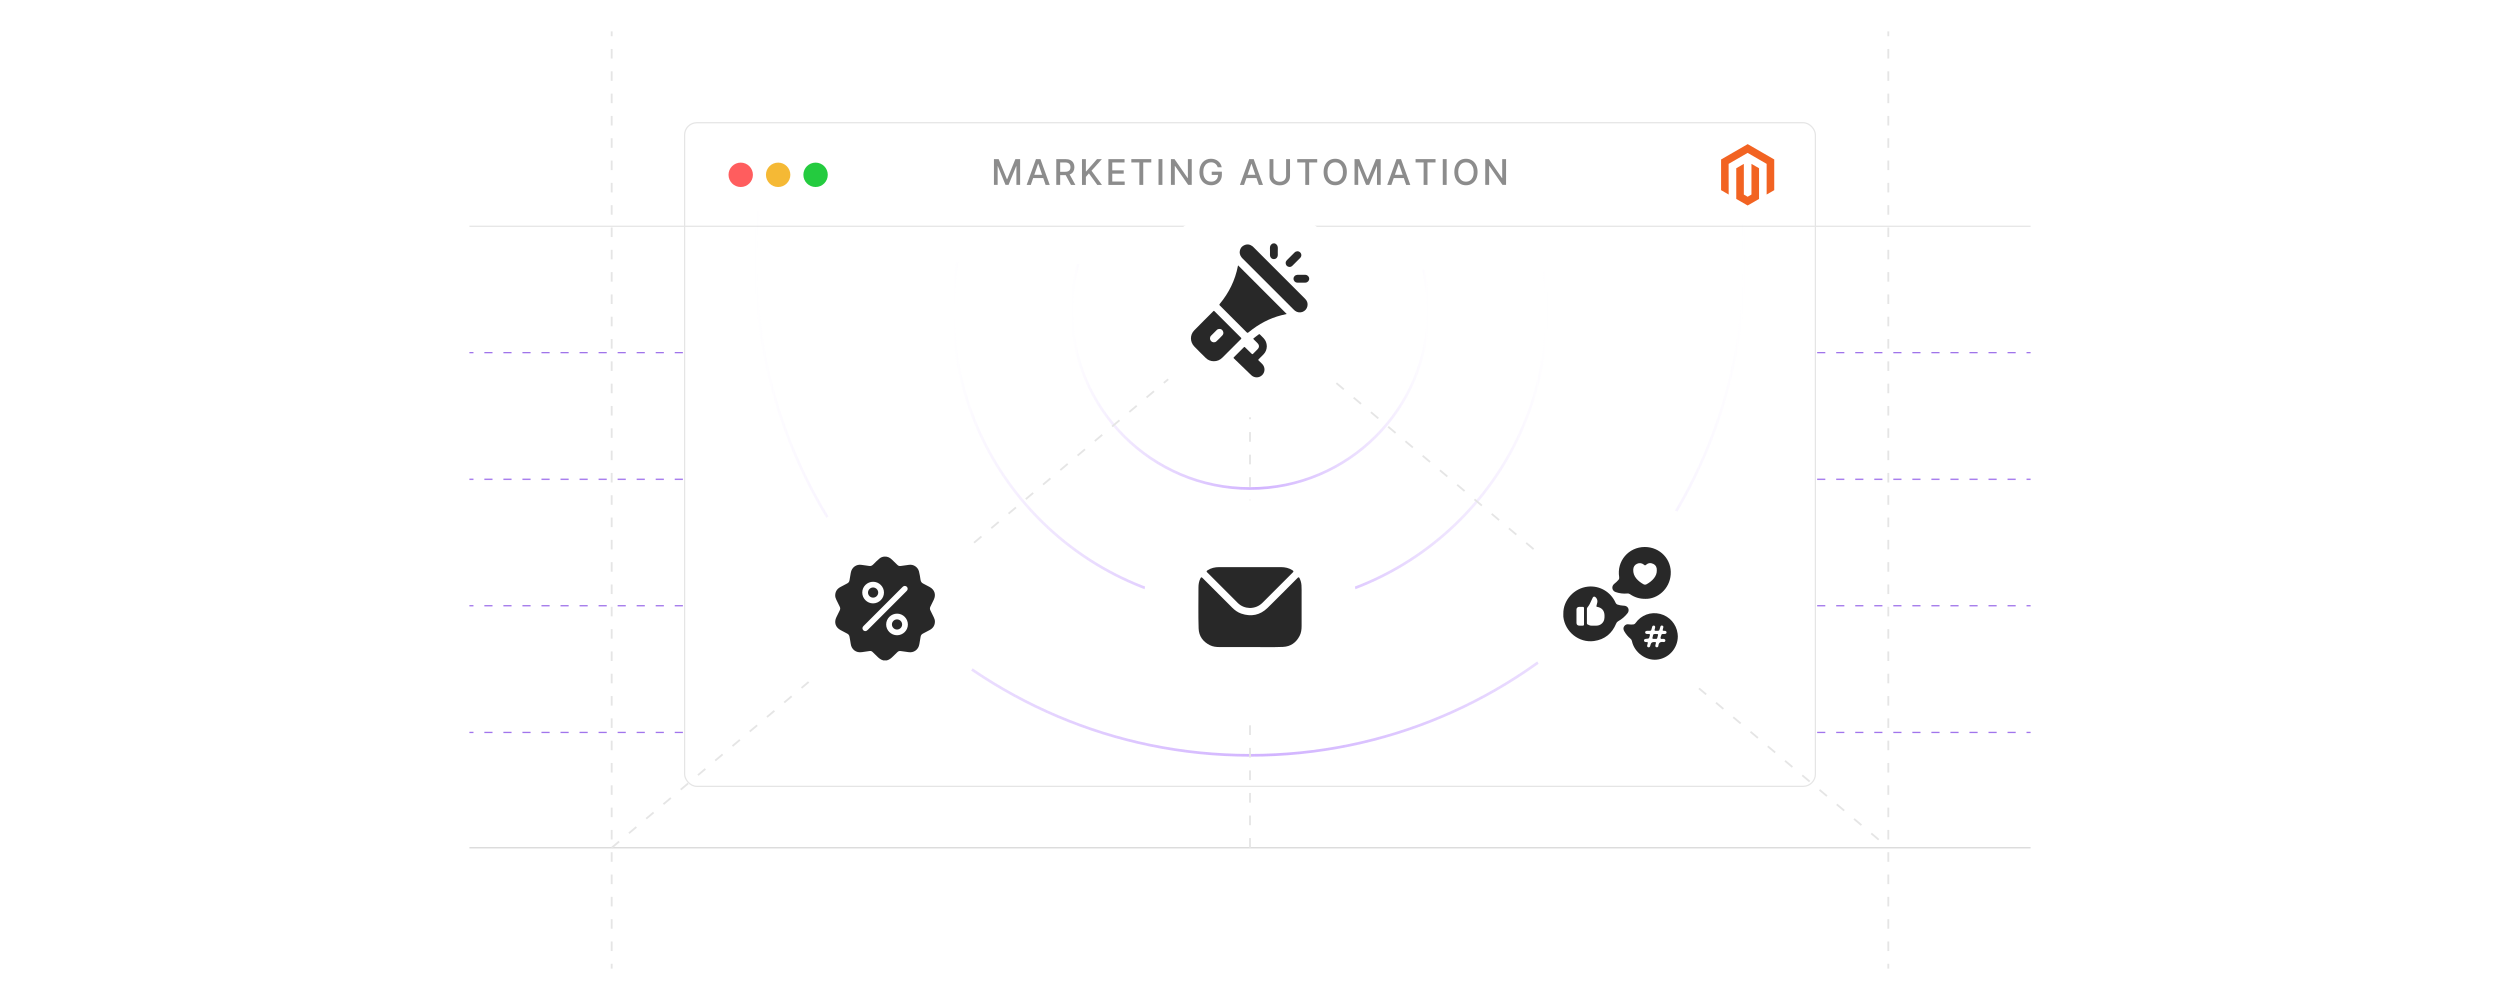 <?xml version="1.0" encoding="UTF-8"?><svg id="b" xmlns="http://www.w3.org/2000/svg" xmlns:xlink="http://www.w3.org/1999/xlink" viewBox="0 0 1000 400"><defs><linearGradient id="c" x1="188.574" y1="141.413" x2="188.574" y2="140.87" gradientUnits="userSpaceOnUse"><stop offset="0" stop-color="#d1b3ff"/><stop offset="1" stop-color="#753cda"/></linearGradient><linearGradient id="d" x1="501.088" x2="501.088" xlink:href="#c"/><linearGradient id="e" x1="811.426" x2="811.426" xlink:href="#c"/><linearGradient id="f" y1="192.035" y2="191.493" xlink:href="#c"/><linearGradient id="g" x1="501.088" y1="192.035" x2="501.088" y2="191.493" xlink:href="#c"/><linearGradient id="h" x1="811.426" y1="192.035" x2="811.426" y2="191.493" xlink:href="#c"/><linearGradient id="i" y1="242.658" y2="242.116" xlink:href="#c"/><linearGradient id="j" x1="501.088" y1="242.658" x2="501.088" y2="242.116" xlink:href="#c"/><linearGradient id="k" x1="811.426" y1="242.658" x2="811.426" y2="242.116" xlink:href="#c"/><linearGradient id="l" y1="293.281" y2="292.739" xlink:href="#c"/><linearGradient id="m" x1="501.088" y1="293.281" x2="501.088" y2="292.739" xlink:href="#c"/><linearGradient id="n" x1="811.426" y1="293.281" x2="811.426" y2="292.739" xlink:href="#c"/><linearGradient id="o" x1="301.746" y1="193.683" x2="698.254" y2="193.683" gradientUnits="userSpaceOnUse"><stop offset="0" stop-color="#d1b3ff" stop-opacity="0"/><stop offset=".52" stop-color="#d1b3ff"/><stop offset="1" stop-color="#d1b3ff" stop-opacity="0"/></linearGradient><linearGradient id="p" x1="380.766" y1="174.163" x2="619.234" y2="174.163" xlink:href="#o"/><linearGradient id="q" x1="428.204" y1="150.772" x2="571.796" y2="150.772" xlink:href="#o"/><filter id="r" filterUnits="userSpaceOnUse"><feOffset dx="0" dy="0"/><feGaussianBlur result="s" stdDeviation="5.116"/><feFlood flood-color="#969696" flood-opacity=".2"/><feComposite in2="s" operator="in"/><feComposite in="SourceGraphic"/></filter><filter id="t" filterUnits="userSpaceOnUse"><feOffset dx="0" dy="0"/><feGaussianBlur result="u" stdDeviation="5.116"/><feFlood flood-color="#969696" flood-opacity=".2"/><feComposite in2="u" operator="in"/><feComposite in="SourceGraphic"/></filter><filter id="v" filterUnits="userSpaceOnUse"><feOffset dx="0" dy="0"/><feGaussianBlur result="w" stdDeviation="5.116"/><feFlood flood-color="#969696" flood-opacity=".2"/><feComposite in2="w" operator="in"/><feComposite in="SourceGraphic"/></filter><filter id="x" filterUnits="userSpaceOnUse"><feOffset dx="0" dy="0"/><feGaussianBlur result="y" stdDeviation="5.116"/><feFlood flood-color="#969696" flood-opacity=".2"/><feComposite in2="y" operator="in"/><feComposite in="SourceGraphic"/></filter></defs><line x1="187.761" y1="141.142" x2="189.387" y2="141.142" fill="none" stroke="url(#c)" stroke-miterlimit="10" stroke-width=".542"/><line x1="193.739" y1="141.142" x2="808.437" y2="141.142" fill="none" stroke="url(#d)" stroke-dasharray="0 0 3.264 4.352" stroke-miterlimit="10" stroke-width=".542"/><line x1="810.613" y1="141.142" x2="812.24" y2="141.142" fill="none" stroke="url(#e)" stroke-miterlimit="10" stroke-width=".542"/><line x1="187.761" y1="191.764" x2="189.387" y2="191.764" fill="none" stroke="url(#f)" stroke-miterlimit="10" stroke-width=".542"/><line x1="193.739" y1="191.764" x2="808.437" y2="191.764" fill="none" stroke="url(#g)" stroke-dasharray="0 0 3.264 4.352" stroke-miterlimit="10" stroke-width=".542"/><line x1="810.613" y1="191.764" x2="812.24" y2="191.764" fill="none" stroke="url(#h)" stroke-miterlimit="10" stroke-width=".542"/><line x1="187.761" y1="242.387" x2="189.387" y2="242.387" fill="none" stroke="url(#i)" stroke-miterlimit="10" stroke-width=".542"/><line x1="193.739" y1="242.387" x2="808.437" y2="242.387" fill="none" stroke="url(#j)" stroke-dasharray="0 0 3.264 4.352" stroke-miterlimit="10" stroke-width=".542"/><line x1="810.613" y1="242.387" x2="812.24" y2="242.387" fill="none" stroke="url(#k)" stroke-miterlimit="10" stroke-width=".542"/><line x1="187.761" y1="293.01" x2="189.387" y2="293.01" fill="none" stroke="url(#l)" stroke-miterlimit="10" stroke-width=".542"/><line x1="193.739" y1="293.01" x2="808.437" y2="293.01" fill="none" stroke="url(#m)" stroke-dasharray="0 0 3.264 4.352" stroke-miterlimit="10" stroke-width=".542"/><line x1="810.613" y1="293.01" x2="812.24" y2="293.01" fill="none" stroke="url(#n)" stroke-miterlimit="10" stroke-width=".542"/><rect x="273.846" y="49.088" width="452.308" height="265.456" rx="4.898" ry="4.898" fill="#fff" stroke="#e5e5e5" stroke-miterlimit="10" stroke-width=".5"/><circle cx="296.288" cy="69.925" r="4.879" fill="#ff5d5e" stroke-width="0"/><circle cx="311.259" cy="69.925" r="4.879" fill="#f5b935" stroke-width="0"/><circle cx="326.231" cy="69.925" r="4.879" fill="#24cb3f" stroke-width="0"/><line x1="187.761" y1="90.519" x2="812.24" y2="90.519" fill="none" stroke="#e5e5e5" stroke-miterlimit="10" stroke-width=".5"/><line x1="187.761" y1="339.1" x2="812.24" y2="339.1" fill="none" stroke="#d8d8d8" stroke-miterlimit="10" stroke-width=".519"/><polygon points="699.074 57.648 688.431 63.791 688.431 76.062 691.469 77.819 691.447 65.545 699.052 61.155 706.657 65.545 706.657 77.814 709.696 76.062 709.696 63.781 699.074 57.648" fill="#f26322" stroke-width="0"/><polygon points="700.581 77.816 699.063 78.698 697.537 77.824 697.537 65.545 694.502 67.299 694.507 79.573 699.06 82.203 703.619 79.573 703.619 67.299 700.581 65.545 700.581 77.816" fill="#f26322" stroke-width="0"/><path d="M696.62,89.684c.361,4.865.55,9.777.55,14.733,0,108.719-88.45,197.169-197.169,197.169s-197.17-88.45-197.17-197.169c0-6.655.336-13.232.983-19.72-.363-0-.726-.002-1.089-.002-.644,6.489-.979,13.066-.979,19.721,0,109.317,88.936,198.254,198.254,198.254s198.254-88.936,198.254-198.254c0-4.954-.188-9.864-.547-14.727-.362-.001-.725-.004-1.087-.006Z" fill="url(#o)" stroke-width="0"/><path d="M617.138,108.7c.664,5.06,1.011,10.218,1.011,15.456,0,65.147-53.002,118.149-118.149,118.149s-118.15-53.002-118.15-118.149c0-6.539.543-12.953,1.569-19.207-.366-.004-.732-.009-1.097-.013-1.019,6.259-1.557,12.677-1.557,19.22,0,65.746,53.488,119.234,119.234,119.234s119.234-53.488,119.234-119.234c0-5.232-.342-10.386-.999-15.442-.366-.005-.731-.01-1.097-.015Z" fill="url(#p)" stroke-width="0"/><path d="M568.821,107.971c1.223,5.202,1.891,10.615,1.891,16.184,0,38.99-31.722,70.712-70.712,70.712s-70.712-31.722-70.712-70.712c0-6.418.875-12.633,2.485-18.547-.374-.006-.748-.012-1.122-.018-1.588,5.925-2.447,12.146-2.447,18.565,0,39.589,32.208,71.796,71.796,71.796s71.796-32.208,71.796-71.796c0-5.56-.656-10.966-1.858-16.166-.372-.006-.745-.012-1.117-.018Z" fill="url(#q)" stroke-width="0"/><line x1="244.676" y1="12.559" x2="244.676" y2="14.492" fill="none" stroke="#e5e5e5" stroke-miterlimit="10" stroke-width=".736"/><line x1="244.676" y1="19.592" x2="244.676" y2="382.958" fill="none" stroke="#e5e5e5" stroke-dasharray="0 0 3.825 5.1" stroke-miterlimit="10" stroke-width=".736"/><line x1="244.676" y1="385.508" x2="244.676" y2="387.441" fill="none" stroke="#e5e5e5" stroke-miterlimit="10" stroke-width=".736"/><line x1="755.324" y1="12.559" x2="755.324" y2="14.492" fill="none" stroke="#e5e5e5" stroke-miterlimit="10" stroke-width=".736"/><line x1="755.324" y1="19.592" x2="755.324" y2="382.958" fill="none" stroke="#e5e5e5" stroke-dasharray="0 0 3.825 5.1" stroke-miterlimit="10" stroke-width=".736"/><line x1="755.324" y1="385.508" x2="755.324" y2="387.441" fill="none" stroke="#e5e5e5" stroke-miterlimit="10" stroke-width=".736"/><polyline points="244.676 339.1 500 124.156 755.324 339.1" fill="none" stroke="#e5e5e5" stroke-dasharray="0 0 3.867 5.155" stroke-miterlimit="10" stroke-width=".736"/><line x1="500.003" y1="339.1" x2="500.003" y2="124.156" fill="none" stroke="#e5e5e5" stroke-dasharray="0 0 3.867 5.155" stroke-miterlimit="10" stroke-width=".736"/><circle cx="500" cy="124.156" r="42.768" fill="#fff" filter="url(#r)" stroke-width="0"/><circle cx="354.027" cy="242.848" r="42.768" fill="#fff" filter="url(#t)" stroke-width="0"/><circle cx="500" cy="242.848" r="42.768" fill="#fff" filter="url(#v)" stroke-width="0"/><circle cx="651.734" cy="242.848" r="42.768" fill="#fff" filter="url(#x)" stroke-width="0"/><path d="M509.982,97.365c.891.428,1.214,1.143,1.153,2.114-.051.815-.004,1.636-.012,2.454-.01,1.004-.674,1.715-1.583,1.71-.916-.006-1.548-.705-1.553-1.729-.004-.836.042-1.674-.012-2.506-.063-.967.284-1.646,1.171-2.042h.837Z" fill="#282828" stroke-width="0"/><path d="M495.239,106.144c6.489,6.491,12.956,12.96,19.449,19.455-.689.161-1.407.316-2.118.497-4.825,1.23-9.095,3.542-12.943,6.669-.616.5-.612.507-1.159-.04-3.489-3.489-6.976-6.979-10.47-10.463-.231-.23-.365-.37-.086-.708,3.666-4.429,6.145-9.432,7.239-15.097.02-.102.056-.201.087-.313Z" fill="#282828" stroke-width="0"/><path d="M485.48,144.494c-1.222-.021-2.292-.441-3.162-1.293-1.556-1.526-3.113-3.051-4.619-4.625-1.732-1.809-1.773-4.597-.04-6.39,2.519-2.607,5.117-5.138,7.669-7.713.264-.267.37-.072.525.082,2.28,2.28,4.561,4.561,6.841,6.841,1.208,1.208,2.41,2.421,3.628,3.619.238.234.316.372.032.653-2.477,2.453-4.938,4.923-7.402,7.389-.959.96-2.111,1.45-3.472,1.437ZM487.961,131.58c-.583-.011-.946.119-1.229.395-.788.766-1.574,1.534-2.329,2.331-.569.601-.533,1.555.027,2.136.572.593,1.511.673,2.126.104.831-.769,1.631-1.575,2.404-2.403.439-.47.507-1.058.232-1.657-.275-.598-.762-.88-1.229-.905Z" fill="#282828" stroke-width="0"/><path d="M495.865,100.851c.061-1.187.617-2.183,1.798-2.743,1.178-.558,2.304-.39,3.338.399.11.084.21.184.308.282,6.905,6.905,13.81,13.81,20.714,20.715.819.819,1.188,1.788.952,2.947-.464,2.284-3.158,3.281-4.995,1.846-.205-.16-.391-.347-.576-.532-6.795-6.793-13.586-13.589-20.387-20.377-.685-.684-1.124-1.455-1.153-2.538Z" fill="#282828" stroke-width="0"/><path d="M506.731,138.495c-.035,1.21-.423,2.305-1.279,3.205-.637.669-1.291,1.323-1.956,1.964-.225.217-.26.349-.006.575.469.416.913.862,1.354,1.309,1.26,1.279,1.278,3.221.051,4.463-1.213,1.227-3.137,1.261-4.423.03-2.306-2.206-4.585-4.439-6.884-6.652-.214-.206-.217-.318-.005-.527,1.316-1.298,2.623-2.605,3.921-3.921.206-.209.322-.215.534-.004.851.85,1.732,1.67,2.581,2.522.245.246.392.298.654.014.556-.601,1.156-1.161,1.73-1.746.786-.8.779-1.666-.015-2.476-.476-.485-.95-.974-1.443-1.442-.234-.222-.306-.367.007-.59.653-.464,1.287-.956,1.921-1.446.195-.15.333-.172.521.029.489.521,1.016,1.007,1.501,1.532.816.882,1.196,1.946,1.237,3.161Z" fill="#282828" stroke-width="0"/><path d="M514.267,105.199c.001-.442.171-.815.478-1.123,1.02-1.026,2.038-2.054,3.071-3.067.673-.66,1.621-.669,2.25-.051.63.619.641,1.567-.02,2.248-1.02,1.05-2.059,2.083-3.106,3.106-.492.481-1.088.603-1.736.334-.582-.241-.94-.807-.937-1.447Z" fill="#282828" stroke-width="0"/><path d="M520.55,109.923c.522-0,1.044-.013,1.565.003.883.027,1.564.718,1.564,1.565 0.0.847-.68,1.548-1.563,1.565-1.06.02-2.122.023-3.182-.001-.884-.02-1.539-.726-1.528-1.588.011-.837.664-1.507,1.526-1.538.538-.02,1.078-.004,1.617-.004Z" fill="#282828" stroke-width="0"/><path d="M500.894,258.826c-4.965,0-9.031.004-13.096-.002-1.335-.002-2.649-.146-3.863-.76-2.747-1.389-4.381-3.591-4.488-6.69-.188-5.462-.049-10.928-.064-16.392-.003-1.229.193-2.43.745-3.552.309-.629.462-.663.961-.163,3.907,3.906,7.818,7.809,11.716,11.723,1.067,1.071,2.258,1.957,3.69,2.447,3.968,1.357,7.538.646,10.544-2.298,3.958-3.876,7.844-7.824,11.761-11.741.105-.105.206-.216.319-.312.289-.245.503-.211.674.134.455.916.729,1.882.798,2.907.086,1.264.049,2.53.051,3.795.005,4.17.004,8.339 0,12.509-.001,1.352-.157,2.681-.788,3.902-1.395,2.698-3.581,4.292-6.643,4.426-4.404.192-8.813.02-12.32.069Z" fill="#282828" stroke-width="0"/><path d="M500.003,243.198c-1.894-.053-3.56-.689-4.909-2.031-4.062-4.042-8.108-8.1-12.159-12.154-.414-.414-.393-.583.092-.901,1.405-.922,2.971-1.262,4.625-1.263,8.246-.004,16.492-.004,24.738 0,1.638.001,3.191.339,4.585,1.246.509.331.532.501.102.932-4.019,4.022-8.037,8.045-12.061,12.062-1.382,1.38-3.067,2.061-5.013,2.11Z" fill="#282828" stroke-width="0"/><path d="M354.756,264.15h-1.459c-1.005-.263-1.767-.894-2.476-1.616-.577-.588-1.177-1.153-1.77-1.724-.304-.293-.657-.476-1.095-.415-1.029.143-2.062.263-3.083.447-2.478.447-4.324-1.141-4.587-3.317-.113-.936-.332-1.859-.476-2.792-.095-.613-.396-1.029-.955-1.307-.894-.445-1.772-.924-2.65-1.401-2.009-1.09-2.649-3.069-1.66-5.123.445-.924.89-1.85,1.352-2.765.253-.5.247-.971-.005-1.47-.463-.915-.901-1.844-1.354-2.765-.278-.565-.474-1.157-.457-1.788.04-1.495.756-2.586,2.062-3.294.902-.489,1.804-.979,2.721-1.439.542-.272.846-.673.939-1.272.151-.973.355-1.938.497-2.912.343-2.349,2.378-3.57,4.263-3.254,1.024.172,2.063.253,3.084.44.667.122,1.137-.106,1.593-.552.859-.839,1.673-1.729,2.619-2.475.589-.465,1.271-.692,2.024-.723,1.127-.046,2.047.399,2.838,1.161.749.721,1.494,1.447,2.239,2.172.371.361.785.516,1.322.429,1.131-.184,2.269-.328,3.407-.473,1.737-.222,3.431.909,3.895,2.607.306,1.121.453,2.276.633,3.42.112.708.425,1.179,1.075,1.491.875.421,1.726.895,2.579,1.361,1.982,1.081,2.618,3.064,1.64,5.099-.433.9-.859,1.805-1.319,2.692-.286.552-.293,1.063-.006,1.618.466.899.893,1.817,1.338,2.727.27.553.461,1.133.447,1.75-.036,1.514-.765,2.609-2.086,3.32-.903.487-1.805.977-2.721,1.439-.529.267-.82.664-.912,1.246-.156.986-.354,1.965-.505,2.952-.354,2.323-2.356,3.535-4.245,3.229-1.065-.173-2.141-.273-3.205-.449-.552-.092-.975.068-1.356.443-.568.559-1.153,1.101-1.71,1.67-.709.723-1.47,1.353-2.476,1.616ZM346.105,252.451c.477-.023.782-.277,1.075-.57,5.103-5.108,10.21-10.213,15.315-15.319.114-.114.233-.228.328-.358.48-.652.206-1.514-.559-1.774-.576-.196-.981.093-1.362.474-5.123,5.126-10.249,10.25-15.373,15.376-.114.114-.232.23-.322.362-.254.375-.303.772-.082,1.184.218.406.573.59.98.625ZM349.217,241.355c2.394.005,4.381-1.97,4.372-4.346-.009-2.35-1.957-4.286-4.325-4.299-2.389-.014-4.356,1.921-4.364,4.293-.009,2.376,1.946,4.346,4.317,4.352ZM358.8,254.102c2.389.007,4.348-1.929,4.353-4.305.005-2.356-1.945-4.329-4.288-4.34-2.404-.011-4.393,1.94-4.401,4.316-.008,2.365,1.952,4.321,4.336,4.328Z" fill="#282828" stroke-width="0"/><path d="M349.21,239.057c-1.113-.013-2.026-.95-2.009-2.061.017-1.104.975-2.032,2.071-2.005,1.119.028,2.035.968,2.013,2.066-.022,1.112-.957,2.012-2.075,2Z" fill="#282828" stroke-width="0"/><path d="M358.803,247.756c1.121-.003,2.04.903,2.049,2.021.009,1.106-.913,2.034-2.032,2.044-1.103.01-2.043-.917-2.053-2.026-.01-1.103.921-2.036,2.035-2.039Z" fill="#282828" stroke-width="0"/><path d="M397.577,63.644h1.889l3.284,8.02h.121l3.284-8.02h1.889v10.316h-1.481v-7.466h-.096l-3.042,7.451h-1.229l-3.043-7.456h-.096v7.471h-1.481v-10.316Z" fill="#8c8c8c" stroke-width="0"/><path d="M412.318,73.961h-1.652l3.712-10.316h1.799l3.712,10.316h-1.652l-2.917-8.442h-.081l-2.922,8.442ZM412.595,69.921h5.36v1.31h-5.36v-1.31Z" fill="#8c8c8c" stroke-width="0"/><path d="M422.51,73.961v-10.316h3.677c.799,0,1.463.138,1.993.413.529.275.924.655,1.186,1.141.262.485.393,1.045.393,1.68,0,.632-.132,1.187-.396,1.665s-.66.851-1.189,1.116-1.193.398-1.992.398h-2.786v-1.34h2.644c.504,0,.915-.072,1.232-.217.317-.144.55-.353.697-.629.148-.275.222-.606.222-.993,0-.389-.075-.727-.224-1.012-.149-.286-.383-.505-.7-.658-.317-.152-.733-.229-1.247-.229h-1.955v8.981h-1.557ZM427.603,69.306l2.549,4.654h-1.773l-2.498-4.654h1.723Z" fill="#8c8c8c" stroke-width="0"/><path d="M432.793,73.961v-10.316h1.557v4.927h.126l4.327-4.927h1.96l-4.161,4.644,4.176,5.672h-1.874l-3.334-4.609-1.219,1.4v3.209h-1.557Z" fill="#8c8c8c" stroke-width="0"/><path d="M443.352,73.961v-10.316h6.468v1.34h-4.912v3.144h4.574v1.335h-4.574v3.158h4.972v1.34h-6.529Z" fill="#8c8c8c" stroke-width="0"/><path d="M452.532,64.984v-1.34h7.984v1.34h-3.219v8.977h-1.552v-8.977h-3.214Z" fill="#8c8c8c" stroke-width="0"/><path d="M464.965,63.644v10.316h-1.557v-10.316h1.557Z" fill="#8c8c8c" stroke-width="0"/><path d="M476.694,63.644v10.316h-1.431l-5.244-7.566h-.096v7.566h-1.557v-10.316h1.441l5.249,7.576h.096v-7.576h1.542Z" fill="#8c8c8c" stroke-width="0"/><path d="M487.077,66.903c-.098-.306-.228-.58-.39-.823-.163-.243-.357-.452-.582-.625s-.481-.305-.768-.396-.602-.136-.945-.136c-.581,0-1.105.149-1.571.448-.467.299-.835.736-1.106,1.312s-.405,1.28-.405,2.113c0,.836.136,1.543.408,2.12.272.578.645,1.017,1.118,1.315.474.299,1.013.448,1.617.448.561,0,1.05-.114,1.468-.343.418-.229.742-.552.972-.97.231-.418.345-.911.345-1.478l.403.075h-2.952v-1.284h4.055v1.174c0,.866-.184,1.618-.552,2.254-.368.637-.875,1.128-1.521,1.474-.647.346-1.386.519-2.219.519-.934,0-1.752-.215-2.456-.644s-1.252-1.04-1.645-1.831c-.393-.791-.589-1.73-.589-2.818,0-.822.114-1.562.343-2.217.229-.654.55-1.211.964-1.67.415-.458.904-.809,1.466-1.053.562-.243,1.178-.365,1.846-.365.557,0,1.077.083,1.559.247.481.165.912.398,1.29.7.377.303.691.661.94,1.075.248.415.416.874.503,1.378h-1.597Z" fill="#8c8c8c" stroke-width="0"/><path d="M497.618,73.961h-1.652l3.712-10.316h1.798l3.713,10.316h-1.652l-2.917-8.442h-.081l-2.922,8.442ZM497.895,69.921h5.36v1.31h-5.36v-1.31Z" fill="#8c8c8c" stroke-width="0"/><path d="M514.444,63.644h1.562v6.785c0,.722-.17,1.361-.509,1.917s-.815.992-1.431,1.31c-.614.317-1.335.476-2.161.476-.822,0-1.541-.158-2.155-.476-.615-.317-1.092-.754-1.431-1.31-.34-.556-.509-1.195-.509-1.917v-6.785h1.557v6.659c0,.467.102.882.31,1.244.206.363.499.647.879.855.379.206.829.31,1.35.31.524,0,.977-.103,1.357-.31.382-.207.674-.491.877-.855.203-.362.305-.777.305-1.244v-6.659Z" fill="#8c8c8c" stroke-width="0"/><path d="M518.899,64.984v-1.34h7.984v1.34h-3.22v8.977h-1.551v-8.977h-3.214Z" fill="#8c8c8c" stroke-width="0"/><path d="M538.737,68.803c0,1.102-.201,2.048-.605,2.839-.402.79-.954,1.398-1.654,1.823s-1.495.637-2.386.637c-.894,0-1.69-.212-2.39-.637s-1.252-1.033-1.655-1.826c-.402-.793-.605-1.738-.605-2.836,0-1.102.202-2.048.605-2.839.403-.791.955-1.398,1.655-1.823s1.496-.638,2.39-.638c.891,0,1.685.213,2.386.638s1.252,1.032,1.654,1.823c.403.791.605,1.737.605,2.839ZM537.196,68.803c0-.84-.136-1.548-.405-2.123-.271-.576-.641-1.013-1.108-1.31-.469-.298-.999-.446-1.59-.446-.594,0-1.125.148-1.592.446-.467.297-.835.733-1.105,1.31-.271.575-.405,1.283-.405,2.123s.135,1.547.405,2.123.639,1.013,1.105,1.31c.467.298.998.446,1.592.446.591,0,1.121-.148,1.59-.446.468-.297.838-.733,1.108-1.31.27-.576.405-1.283.405-2.123Z" fill="#8c8c8c" stroke-width="0"/><path d="M541.807,63.644h1.889l3.284,8.02h.121l3.284-8.02h1.89v10.316h-1.481v-7.466h-.096l-3.043,7.451h-1.228l-3.043-7.456h-.096v7.471h-1.48v-10.316Z" fill="#8c8c8c" stroke-width="0"/><path d="M556.547,73.961h-1.652l3.713-10.316h1.798l3.713,10.316h-1.652l-2.917-8.442h-.08l-2.922,8.442ZM556.824,69.921h5.359v1.31h-5.359v-1.31Z" fill="#8c8c8c" stroke-width="0"/><path d="M566.231,64.984v-1.34h7.984v1.34h-3.22v8.977h-1.551v-8.977h-3.214Z" fill="#8c8c8c" stroke-width="0"/><path d="M578.664,63.644v10.316h-1.557v-10.316h1.557Z" fill="#8c8c8c" stroke-width="0"/><path d="M591.026,68.803c0,1.102-.201,2.048-.605,2.839-.402.79-.954,1.398-1.654,1.823s-1.495.637-2.386.637c-.894,0-1.69-.212-2.39-.637s-1.252-1.033-1.655-1.826c-.402-.793-.605-1.738-.605-2.836,0-1.102.202-2.048.605-2.839.403-.791.955-1.398,1.655-1.823s1.496-.638,2.39-.638c.891,0,1.685.213,2.386.638s1.252,1.032,1.654,1.823c.403.791.605,1.737.605,2.839ZM589.485,68.803c0-.84-.136-1.548-.405-2.123-.271-.576-.641-1.013-1.108-1.31-.469-.298-.999-.446-1.59-.446-.594,0-1.125.148-1.592.446-.467.297-.835.733-1.105,1.31-.271.575-.405,1.283-.405,2.123s.135,1.547.405,2.123.639,1.013,1.105,1.31c.467.298.998.446,1.592.446.591,0,1.121-.148,1.59-.446.468-.297.838-.733,1.108-1.31.27-.576.405-1.283.405-2.123Z" fill="#8c8c8c" stroke-width="0"/><path d="M602.423,63.644v10.316h-1.431l-5.243-7.566h-.096v7.566h-1.557v-10.316h1.44l5.249,7.576h.096v-7.576h1.541Z" fill="#8c8c8c" stroke-width="0"/><path d="M625.328,245.574c-.121-5.526,4.324-10.322,9.799-10.918,4.688-.51,9.12,2.048,11.092,6.411.195.431.467.677.907.803.673.193,1.347.355,2.052.381.332.012.674.034.991.124,1.255.355,1.688,1.831.848,2.907-1.031,1.32-2.278,2.4-3.747,3.207-.397.218-.624.502-.798.926-1.639,3.998-4.605,6.412-8.878,6.998-5.991.823-11.596-3.672-12.261-9.701-.041-.375-.005-.758-.005-1.138ZM634.765,246.372c0,.957.002,1.914-.002,2.871-.001.226.034.414.262.533.529.277,1.058.517,1.682.489.637-.028,1.276,0,1.914-.009,1.456-.021,2.707-1.009,3.056-2.415.129-.519.134-1.052.13-1.585-.017-1.951-1.025-3.167-2.939-3.51-.291-.052-.345-.181-.277-.438.12-.455.231-.912.339-1.37.171-.727-.182-1.686-.773-2.113-.406-.294-.788-.24-1.045.19-.186.311-.323.652-.47.986-.472,1.071-.934,2.148-1.727,3.036-.146.163-.151.355-.151.555.001.927.001,1.853.001,2.78ZM633.6,246.523c0-1.078-.01-2.157.005-3.235.006-.395-.157-.555-.538-.548-.44.009-.881-.004-1.321.002-.7.01-1.149.381-1.16,1.07-.027,1.791-.029,3.584.003,5.375.013.702.452,1.06,1.157,1.072.44.007.881-.006,1.321.001.381.006.544-.154.538-.549-.016-1.063-.005-2.126-.005-3.189Z" fill="#282828" stroke-width="0"/><path d="M658.166,239.539c-2.37.021-4.368-.618-6.173-1.866-.332-.23-.646-.322-1.066-.279-1.607.163-3.187-.049-4.708-.578-1.436-.499-1.735-2.273-.56-3.245.623-.515,1.249-1.015,1.755-1.655.26-.329.328-.667.26-1.073-1.062-6.38,3.758-12.05,10.234-12.045,6.118.005,10.847,4.972,10.379,11.043-.444,5.766-5.277,9.82-10.122,9.698ZM662.724,228.148c.071-1.154-.367-2.066-1.426-2.595-1.076-.537-2.096-.364-2.981.442-.327.297-.495.077-.722-.106-.856-.69-1.806-.841-2.801-.37-.969.458-1.46,1.25-1.499,2.337-.049,1.353.376,2.529,1.237,3.559.787.941,1.756,1.658,2.816,2.261.437.249.874.256,1.314.008,1.114-.628,2.129-1.38,2.928-2.391.723-.915,1.158-1.942,1.134-3.145Z" fill="#282828" stroke-width="0"/><path d="M671.131,254.489c.004,4.914-3.746,8.94-8.468,9.376-4.397.406-8.955-2.918-9.897-7.44-.08-.384-.242-.663-.54-.908-1.035-.851-1.873-1.87-2.535-3.037-.382-.673-.463-1.348-.005-2.008.469-.675,1.141-.867,1.928-.724.516.094,1.035.069,1.552.04.435-.025.773-.186,1.052-.583,2.241-3.189,6.083-4.599,9.85-3.646,3.699.935,6.466,4.051,6.968,7.832.053.401.107.8.095,1.098ZM661.443,256.835c1.092-.001,1.04-.058.77.998-.019.074-.047.147-.057.223-.046.36-.059.728.384.842.433.111.763-.114.799-.53.112-1.309.796-1.757,2.054-1.552.384.063.746-.172.756-.616.01-.446-.336-.59-.732-.66-.396-.069-.949.237-1.157-.193-.169-.349.155-.803.233-1.216.072-.38.273-.558.677-.531.304.02.618.011.916-.043.306-.055.528-.264.53-.596.002-.332-.219-.531-.523-.604-.202-.048-.419-.051-.628-.045-.341.01-.453-.13-.36-.458.084-.295.161-.593.224-.893.073-.348-.048-.62-.398-.724-.373-.111-.649.057-.774.413-.127.361-.204.74-.318,1.106-.05.161-.117.327-.217.46-.09.12-1.6.159-1.693.043-.25-.312.03-.614.055-.922.008-.094.054-.185.066-.28.043-.365.03-.722-.419-.818-.406-.086-.662.115-.772.507-.099.351-.216.698-.288,1.055-.08.396-.3.541-.69.512-.306-.022-.614-.009-.921-.001-.577.014-.959.274-.911.657.067.541.482.634.938.635.154 0.0.309.015.461-.001.478-.049.601.138.488.603-.301,1.235-.287,1.239-1.56,1.337-.424.033-.793.187-.782.664.01.44.365.593.766.622.096.007.193.012.288.004.412-.034.577.11.429.536-.087.253-.138.519-.197.781-.084.373.033.66.416.762.379.101.634-.089.762-.44.085-.234.138-.479.204-.72q.254-.918,1.184-.918Z" fill="#282828" stroke-width="0"/><path d="M661.883,255.55c-1.03-.001-1.039-.003-.764-.981.09-.32.04-.787.404-.896.489-.147,1.026-.083,1.54-.022.217.026.189.214.153.363-.101.409-.189.824-.33,1.219-.197.551-.698.215-1.002.318Z" fill="#282828" stroke-width="0"/></svg>